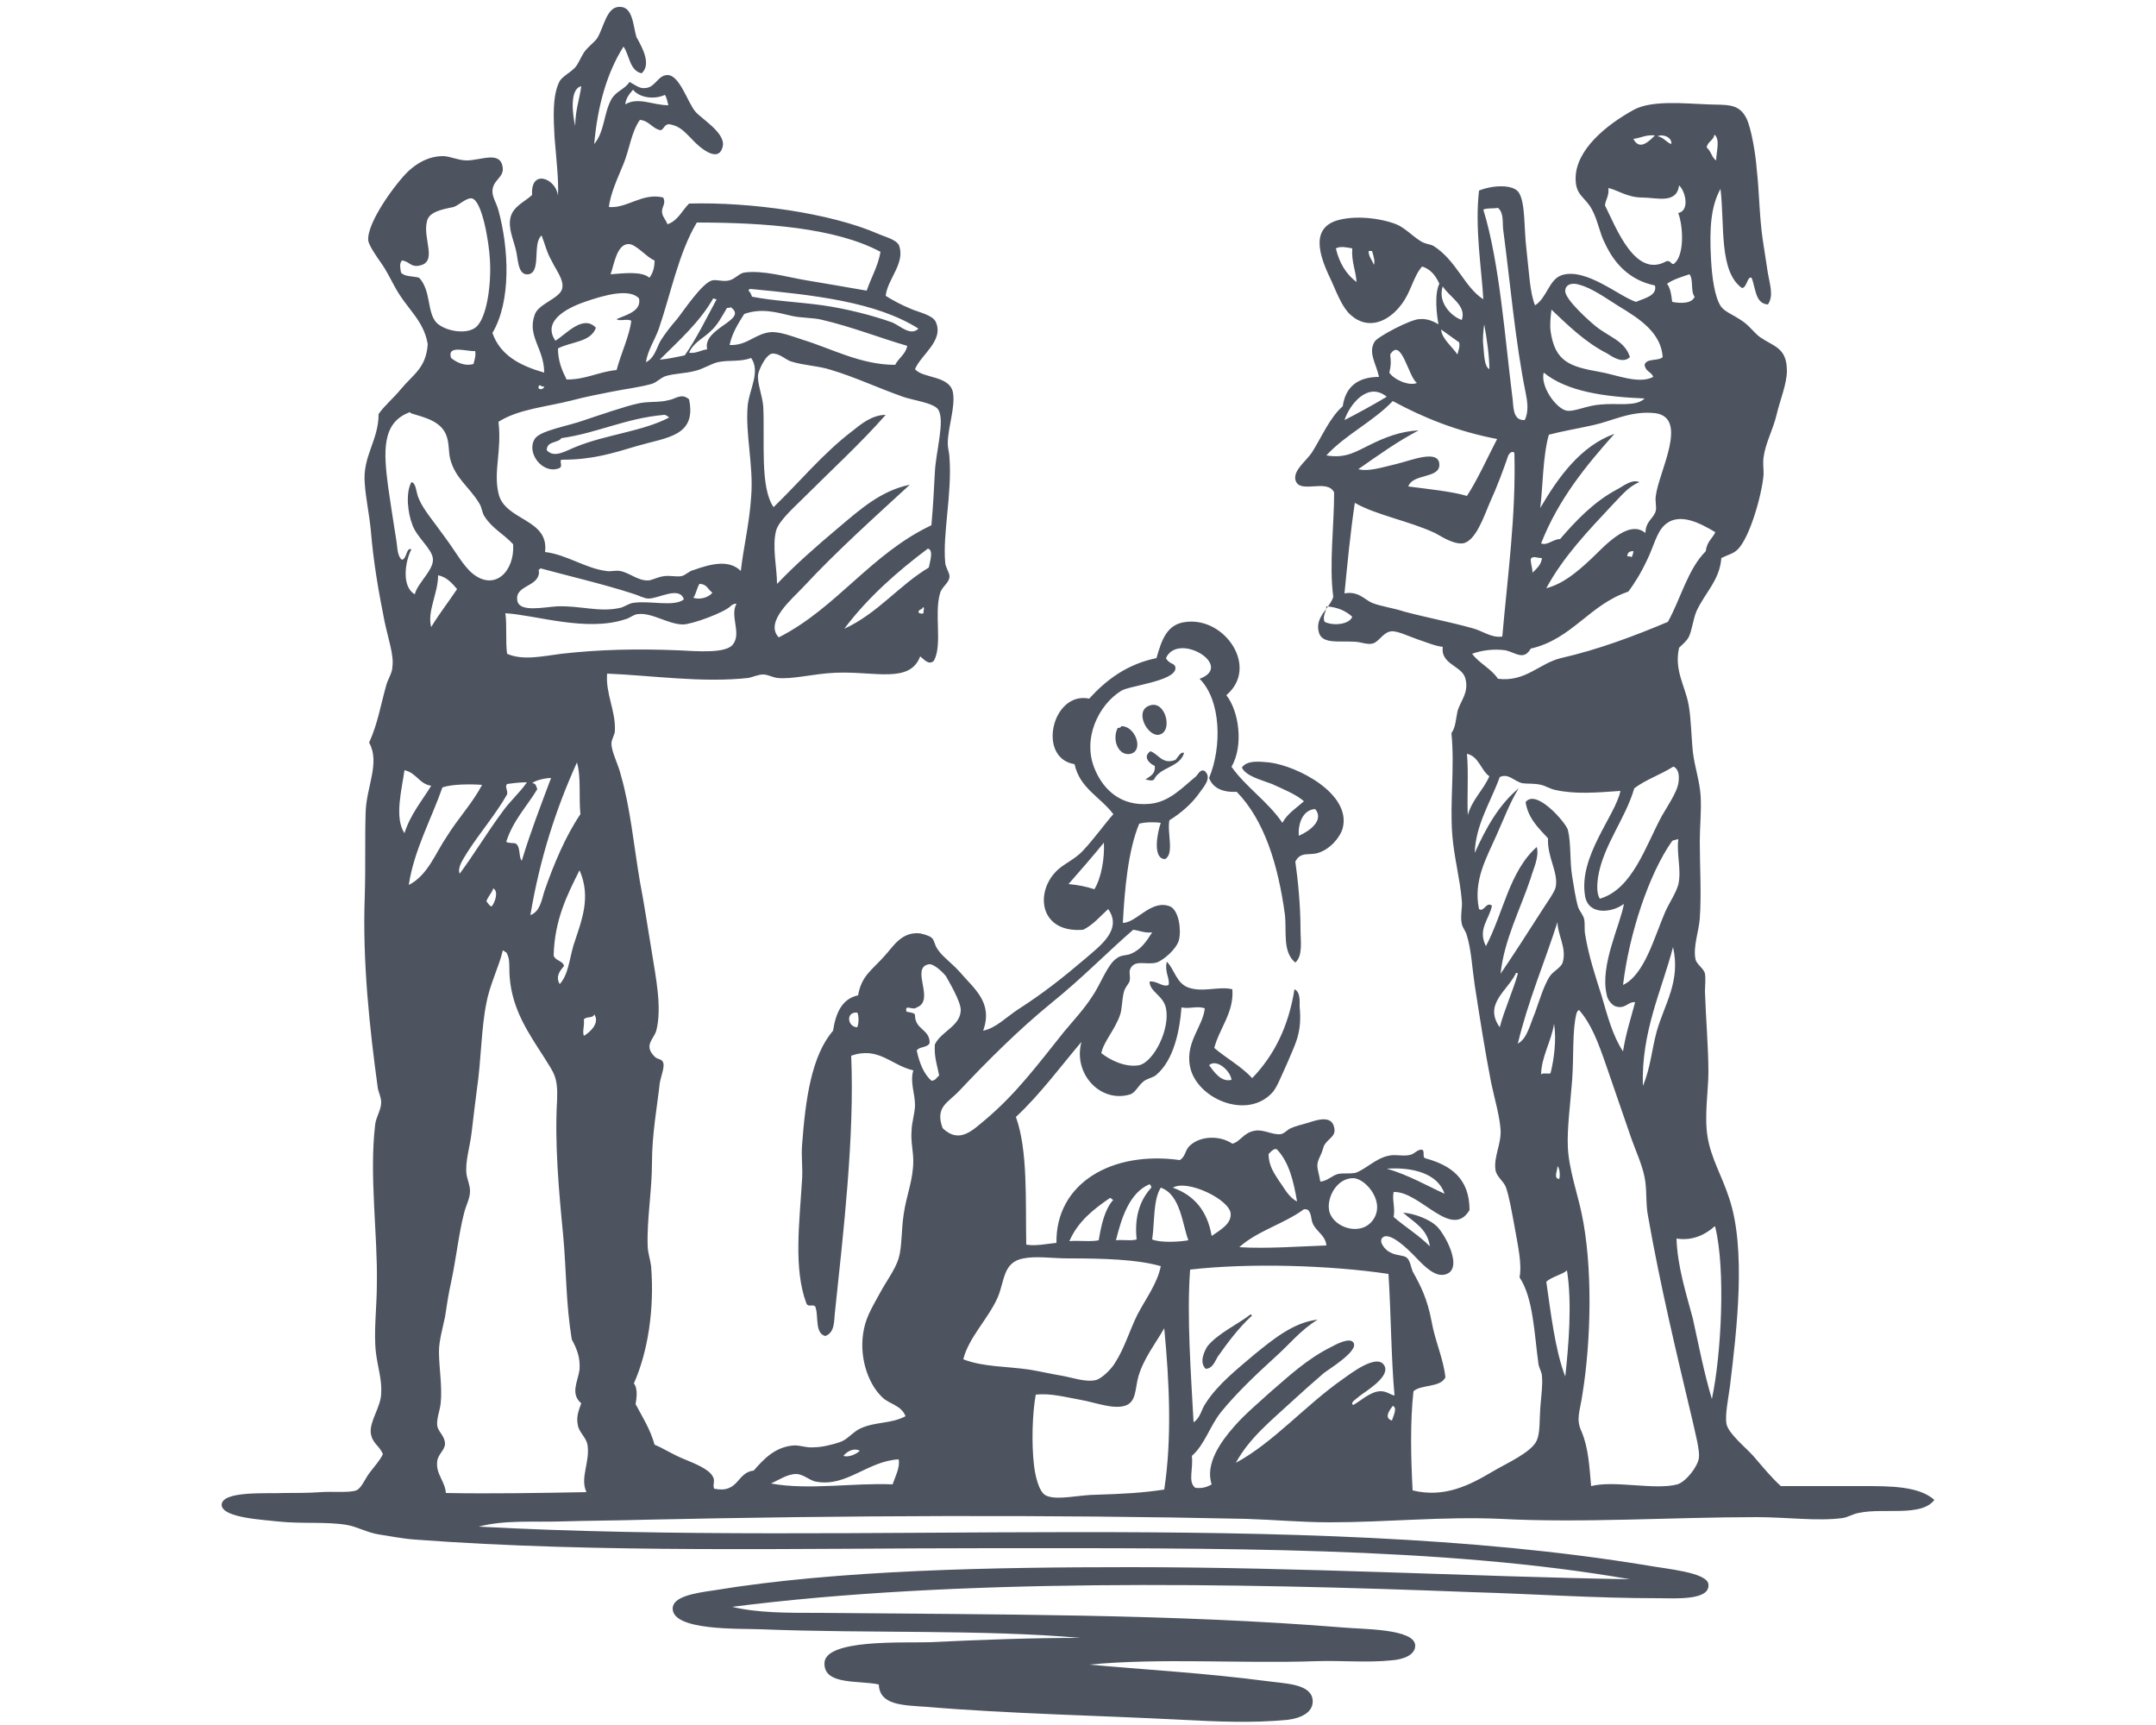 <?xml version="1.0" encoding="utf-8"?>
<!-- Generator: Adobe Illustrator 22.0.1, SVG Export Plug-In . SVG Version: 6.00 Build 0)  -->
<svg version="1.1" id="Слой_1" xmlns="http://www.w3.org/2000/svg" xmlns:xlink="http://www.w3.org/1999/xlink" x="0px" y="0px"
	 viewBox="0 0 250 200" style="enable-background:new 0 0 250 200;" xml:space="preserve">
<style type="text/css">
	.st0{fill-rule:evenodd;clip-rule:evenodd;fill:#4D5460;}
</style>
<g>
	<g>
		<path class="st0" d="M79.9,46.3c0.9,4.3-2.6,4.4-6,5.4c-3,0.9-5.3,1.6-8.7,1.6c-0.5,0,0.2,0.8-0.4,1C62.9,55,61,52.5,62,50.9
			c0.6-1,3.9-1.5,5.8-2.2c1.8-0.6,4.7-1.6,6.1-1.9c1.2-0.3,2.5-0.1,3.6-0.4C78.3,46.3,79,45.5,79.9,46.3z M77,48.1
			c-4.5,0.4-7.7,2.1-11.9,2.7c-0.4,0.6-1.7,0.3-1.7,1.4c0.9,1,2.3,0,3.4-0.4c3.4-1.4,7.8-1.8,10.8-3.4C77.4,48.3,77.3,48.1,77,48.1z
			"/>
		<path class="st0" d="M133.3,81.8c1.9-0.7,2.8,3.2,1,3.4C133,85.3,131.5,82.4,133.3,81.8z"/>
		<path class="st0" d="M130,84.2c1.6-0.1,2.7,2.8,1.1,3.2c-1.4,0.3-2.2-1.6-1.5-3C129.9,84.4,130,84.3,130,84.2z"/>
		<path class="st0" d="M137.3,87.3c-0.5,1.7-2.8,1.6-3.5,3.1c-0.4,0.2-0.5,0-1,0c0.5-0.4,1.2-0.6,1.1-1.6c-0.7-0.3-1.4-1.1-0.5-1.7
			c0.9,0.3,1.4,1.6,2.9,1C136.6,87.8,136.9,87.1,137.3,87.3z"/>
		<path class="st0" d="M145,152.4c0.1,0,0.1,0,0.1,0.1c0.1,0,0.1,0.1,0,0.1c-1.5,1.4-2.7,3-3.9,4.7c-0.3,0.5-0.6,1.4-1.4,1.4
			c-0.8-0.8-0.1-2.1,0.2-2.6C141.2,154.6,143.6,153.5,145,152.4z"/>
		<path class="st0" d="M74.4,8.5c-1.4-0.3-1.4-2.1-2.1-3.1c-1.9,3-3,6.8-3.4,11.3c1.2-1.4,1.1-3.6,2-5.2c0.6-1,1.5-1.1,2.1-2
			c0.9,0.5,1.2,0.8,1.9,0.7c1.1-0.1,1.4-1.5,2.5-1.5c1.4,0,2.3,3.1,3.2,4.2c0.6,0.8,3.6,2.5,3.2,4.1c-0.5,2.1-2.9-0.1-3.6-0.9
			c-0.9-0.9-1.4-1.5-2.6-1.7c-0.6,0-0.6,0.6-1,0.7c-1-0.2-1.3-1.1-2.4-1.2c-1,1.4-1.2,3.4-1.9,5.1c-0.7,1.7-1.5,3.4-1.7,5
			c2.1,0.2,3.9-1.7,6.3-1.1c0.4,0.8-0.3,1.1-0.1,1.9c0.1,0.4,0.4,0.7,0.6,1.2c1.2-0.4,1.7-1.6,2.5-2.4c7.1-0.2,16.4,1.1,21.9,3.5
			c0.9,0.4,2.3,0.7,2.5,1.5c0.6,2-1.4,3.8-1.6,5.7c0.8,0.5,1.7,1,2.9,1.5c0.9,0.4,2.5,0.7,2.9,1.5c1,2.2-1.7,3.8-2.4,5.5
			c0.9,1.1,4,0.7,4.4,2.7c0.3,1.7-0.6,4.1-0.6,5.9c0,0.6,0.2,1.2,0.2,1.7c0.3,4.1-0.8,8.8-0.5,12.1c0,0.5,0.5,1.2,0.5,1.6
			c0,0.8-0.9,1.2-1.1,2c-0.7,2.4,0.3,5.9-0.7,7.8c-0.6,0.6-1.2-0.2-1.6-0.5c-1.2,3.2-5.3,1.7-9.8,1.9c-2.6,0.1-5,0.8-6.8,0.6
			c-0.6-0.1-1.1-0.4-1.6-0.4c-0.6,0-1.2,0.3-1.7,0.4c-5.4,0.6-11.3-0.3-16.4-0.5c-0.2,2.3,1,4.3,0.9,6.6c0,0.5-0.4,1-0.4,1.5
			c0,1,0.8,2.4,1.1,3.7c1.1,3.8,1.5,8.2,2.2,12.3c0.5,2.6,0.9,5.3,1.4,8.3c0.4,2.6,1.2,6.3,0.5,9c-0.3,1-1.5,1.7-0.2,3
			c0.4,0.4,0.8,0.2,1,0.7c0.2,0.5-0.3,1.7-0.4,2.4c-0.3,2.7-0.9,5.9-0.9,9.2c0,3.2-0.6,6.6-0.5,9.6c0,0.8,0.3,1.6,0.4,2.4
			c0.4,5.1-0.4,10-2,13.6c0.5,0.6,0.3,1.8,0.2,2.4c0.8,1.5,1.7,2.9,2.2,4.7c1,0.4,2.2,1.2,3.5,1.7c1.2,0.5,2.7,1.1,3.2,1.9
			c0.4,0.6,0,0.9,0.2,1.5c2.9,0.6,2.6-1.9,4.6-2.1c1.2-1.4,2.5-2.7,4.5-2.9c0.8-0.1,1.6,0.3,2.5,0.2c0.9,0,2.1-0.3,3-0.6
			c0.9-0.3,1.5-1.2,2.4-1.6c1.8-0.8,3.5-0.5,5.2-1.4c-0.5-1.3-1.9-1.4-2.7-2.2c-1.7-1.6-2.8-4.9-2.1-8c0.3-1.5,1.2-2.9,1.9-4.2
			c0.7-1.3,1.7-2.6,2.1-3.9c0.4-1.3,0.3-3.3,0.6-5.2c0.3-2.1,1.1-3.9,1.1-6.1c0-1.1-0.3-2.3-0.2-3.4c0-1.1,0.4-2.1,0.4-3.1
			c0-1.3-0.6-2.6-0.2-4c-2.6-0.6-4-2.8-7.2-1.7c0.4,9.4-0.9,20.4-1.9,29.9c-0.1,0.9,0,2.2-1.1,2.6c-1.2-0.3-0.8-2.2-1.1-3.2
			c-0.1-0.7-0.9,0-1.1-0.6c-1.5-4-0.8-9.3-0.5-14.3c0.1-1.3-0.1-2.7,0-4c0.4-5.4,1.1-10.4,3.6-13.3c0.3-2,1-3.7,2.9-4.1
			c0.4-2.3,1.6-2.9,3.1-4.6c1-1.1,1.9-2.7,3.9-2.6c0.2,0,1.1,0.2,1.5,0.5c0.4,0.3,0.3,0.9,0.9,1.6c0.4,0.6,1.5,1.4,2.4,2.4
			c1.6,1.9,3.9,3.5,2.7,6.8c1.5-0.3,2.7-1.6,4.1-2.5c2.8-1.8,5.1-3.6,7.8-5.9c1.6-1.4,4.3-3.3,2.6-5.7c-0.9,0.8-1.7,1.8-2.9,2.4
			c-5,0.4-5.6-4.2-3.2-6.7c0.8-0.9,2.2-1.4,3.2-2.5c1.4-1.5,2.5-3.1,3.5-4.2c-1.5-2-3.9-3-4.5-5.8c-4.4-0.7-2.6-8.5,1.7-7.6
			c2-2.2,4.4-4,7.8-4.7c0.6-2.1,1.2-4,3.5-4.2c4.5-0.5,8.4,5.3,4.6,8.5c1.5,1.9,2,5.9,0.6,8.3c1.7,2.4,4.2,4,5.9,6.5
			c0.6-1.1,1.6-1.7,2.5-2.5c-0.9-0.8-2.4-1.4-3.7-2c-1.3-0.5-3-0.9-3.5-1.9c0.6-0.9,2.1-0.7,3.2-0.6c3.2,0.4,9.5,3.6,8.5,7.6
			c-0.3,1.1-1.5,2.5-2.9,2.9c-1,0.3-2-0.2-2.6,1c0.3,2.1,0.6,5.1,0.6,7.8c0,1.4,0.3,3.1-0.6,3.9c-1.5-1.2-1-3.6-1.2-5.5
			c-0.8-5.9-2.4-11-5.6-14.3c-1.7,0.1-2.8-0.5-3.2-1.6c1.5-3.6,1.4-9-1.1-11.5c4.1-1.5-2.5-5.5-3.9-2.4c0.4,0.8,1.1,0.5,1.1,1.2
			c-0.1,1.5-5.4,2-6.3,2.6c-2.6,1.6-4.6,5.6-3,9.2c1,2.3,3,4.2,6.3,3.9c2.3-0.2,3.8-1.9,5.4-3.2c0.2-0.2,0.5-0.9,1-0.6
			c0.9,0.8-0.2,1.9-0.6,2.5c-0.9,1.3-2.2,2.4-3.5,3.2c-0.3,1.4,0.6,3.9-0.5,4.5c-1.5,0-0.9-3.1-0.5-4.2c-0.6-0.1-1.8-0.1-2.5,0.1
			c-1.3,3.1-1.7,7.7-1.9,11.5c1.6,0,3.3-2.8,5.5-1.9c1,0.5,1.3,2.7,1,3.9c-0.3,1.1-1.9,2.4-2.6,2.6c-1.1,0.3-2.3-0.3-2.9,0.5
			c-0.4,0.5-0.1,0.9-0.2,1.6c-0.1,0.4-0.6,0.8-0.7,1.4c-0.2,0.8-0.2,1.9-0.4,2.5c-0.6,1.8-1.9,3.1-2.2,4.5c1,0.8,2.8,1.7,4.4,1.4
			c1.7-0.4,3.6-4.2,3.1-6.6c-0.3-1.5-1.9-1.9-1.9-3.1c0.9-0.1,1.5,0.7,2.2,0.4c0.2-0.7-0.5-1.5-0.2-2.7c0.9,0.9,1.1,2.5,2.5,3
			c1.7,0.6,3.6-0.2,5.1,0.2c0.2,2.7-1.5,4.5-2.1,6.8c1.4,1.2,3.1,2.1,4.4,3.5c2.5-2.6,4.2-5.9,4.9-10.3c0.7,0.3,0.6,1.4,0.6,2
			c0.3,3.1-0.5,4.3-1.5,6.7c-0.6,1.3-1.1,2.6-1.6,3.2c-2.8,3.2-8.4,1-9.5-2.5c-0.9-3.1,1.4-5,1.6-7.2c-0.9-0.3-1.8,0.1-2.7-0.1
			c-0.2,2.7-0.9,6.1-2.9,7.8c-0.3,0.3-0.9,0.4-1.4,0.7c-0.8,0.6-1,1.4-1.7,1.6c-3.4,1-6.6-2.4-5.6-6.1c-2.3,2.7-4.8,6.1-7.6,8.7
			c1.4,3.9,1.1,9.6,1.2,14.8c1,0.2,2.5-0.1,3.5-0.2c-0.1-6.9,6.4-10.7,14.3-9.6c0.7-0.4,0.6-1.2,1.2-1.7c1.2-1.1,3.4-1.2,4.9-0.2
			c0.9-0.2,1.3-1.3,2.6-1.5c1-0.2,2,0.5,3,0.4c0.5-0.1,0.7-0.5,1.2-0.7c0.4-0.2,1.2-0.4,1.9-0.6c1.2-0.4,2.8-0.9,3.1,0.5
			c0.3,1.1-0.8,1.3-1.2,2.2c-0.1,0.3-0.2,0.7-0.4,1.1c-0.6,1.2-0.3,1.3,0,3c0.9-0.1,1.3-0.7,2.1-0.9c0.6-0.1,1.2,0,1.9-0.1
			c1.1-0.3,2.4-1.7,3.9-2c0.8-0.2,1.7,0.1,2.5-0.1c0.5-0.1,0.7-0.5,1.2-0.6c0.7-0.1,0.1,0.9,0.6,1c2.9,0.8,5.1,2.3,5.1,6
			c-2.1,3.5-5.7-2.2-8.8-2.1c-0.2,0.9,0.2,1.8,0,2.9c1.4,1.2,2.9,2.1,4.2,3.4c-0.3-2.1-1.9-2.8-3.1-3.9c1.4,0.1,3,0.8,3.7,1.4
			c1,0.7,3.6,5.4,1,5.8c-1.3,0.2-2.7-1.5-3.6-2.4c-0.5-0.5-2.7-2.7-3.5-1.9c-0.5,0.5,0.4,1.5,0.9,1.7c0.7,0.4,1.5,0.3,1.9,0.6
			c0.4,0.3,0.5,1.1,0.7,1.6c1,1.8,1.7,3.2,2.2,5.8c0.4,2.3,1.4,4.4,1.6,6.5c-0.6,1.2-2.8,0.8-3.7,1.6c-0.4,3.6-0.3,7.7-0.1,11.5
			c3.7,0.9,6.6-0.6,9.3-2.2c1.5-0.9,4.5-2.2,5.1-3.6c0.4-0.9,0.3-2.4,0.4-3.7c0.1-1.4,0.3-2.7,0.2-3.7c0-0.5-0.3-0.9-0.4-1.4
			c-0.5-3.6-0.6-7.7-2.2-10.1c0.3-1.6-0.2-3.7-0.6-6c-0.3-1.6-0.6-3.4-1-4.5c-0.3-0.7-1.1-1.2-1.2-2c-0.2-1.5,0.7-3,0.6-4.6
			c-0.1-1.6-0.7-3.6-1.1-5.5c-0.7-3.6-1.3-7.4-1.9-11.3c-0.3-2-0.4-4.1-0.9-5.7c-0.1-0.5-0.5-0.9-0.6-1.4c-0.2-0.9,0.1-1.9,0-2.7
			c-0.2-2.5-0.9-5-1.1-7.6c-0.3-3.9,0.3-7.8-0.1-11.8c0.5-0.7,0.5-1.6,0.7-2.5c0.3-1.2,1.4-2.2,0.9-3.9c-0.4-1.4-2.9-1.6-2.6-3.6
			c-0.9-0.1-1.8-0.5-3-0.9c-0.9-0.3-2.3-1-3-0.9c-0.9,0.1-1.4,1.2-2.1,1.4c-0.7,0.2-1.4-0.2-2.2-0.2c-1.9-0.1-3.8,0.3-4.1-1.2
			c-0.4-1.7,1.3-2.7,1.7-4c-0.5-3.7,0.1-8.2,0.1-12.1c-0.8-1.7-4.1,0.3-4.5-1.5c-0.2-1.1,1.2-2.1,1.9-3.1c1.2-1.9,2.1-4.1,3.6-5.4
			c0.3-2.2,1.7-3.4,4.2-3.4c-0.3-1.5-1.3-2.8-0.5-4.1c0.4-0.6,4.2-2.6,5.2-2.6c0.9-0.1,1.7,0.3,2.2,0.6c-0.2-1-0.5-3.5,0.1-4.7
			c-0.4-0.9-1-1.7-2-2c-1,1.1-1.3,3-2.4,4.4c-1.4,1.9-3.8,3.1-5.9,1.2c-0.9-0.8-1.5-2.3-2.2-3.9c-1.1-2.3-2.7-5.9,0.5-7
			c2.2-0.7,5.2-0.3,7,0.4c1,0.4,1.9,1.4,2.9,2c0.5,0.3,1,0.3,1.4,0.5c2.7,1.7,3.6,4.8,5.8,6.2c-0.2-3.5-1-8.3-0.5-12.6
			c1.4-0.6,3.9-0.8,4.6,0.2c0.8,1.2,0.6,4.2,0.9,6.6c0.3,2.6,0.4,5.1,1,6.5c1.4-0.9,1.6-3,3.1-3.5c2.8-0.9,6.7,2.5,8.6,3.1
			c0.9-0.4,2.5-0.7,2.2-1.9c-2.9-0.6-4.7-2.5-5.8-4.9c-0.6-1.1-0.8-2.6-1.5-3.9c-0.8-1.5-1.9-1.6-1.9-3.6c0-3.3,3.5-6.2,6.8-8
			c2.1-1.1,5.8-0.7,8.5-0.6c2.1,0.1,3.6-0.2,4.5,1.6c0.6,1.2,1.1,4.4,1.2,5.9c0.3,2.6,0.3,5.5,0.7,8.2c0.2,1.3,0.4,2.6,0.6,3.9
			c0.2,1.2,0.7,2.6,0,3.6c-1.5-0.1-1.4-1.9-1.9-3.1c-0.5-0.2-0.5,1.1-1.1,1.2c-2.7-1.9-2-7.3-2.5-11.5c-1.1,2-1.3,4.5-1.1,8.1
			c0.1,2,0.4,4.5,1.2,5.6c0.5,0.6,1.4,0.9,2.4,1.6c0.8,0.5,1.4,1.4,2.1,1.9c1.6,1.1,3.1,1.2,3.1,3.9c0,1.5-0.8,3.4-1.2,5.1
			c-0.4,1.7-1.3,3.3-1.5,4.9c-0.1,0.6,0,1.3,0,2c-0.2,2.4-1.6,7.3-3,8.7c-0.5,0.5-1.1,0.6-1.9,1c-0.2,2.6-1.9,4-2.9,6.2
			c-0.4,1-0.5,2.2-0.9,3c-0.3,0.5-0.7,0.8-1.1,1.2c-0.6,2.6,0.7,4.4,1.1,6.6c0.3,1.6,0.3,3.6,0.5,5.5c0.2,1.7,0.8,3.4,0.9,5.1
			c0.1,1.8-0.1,3.5-0.1,5.2c0,3,0.2,6.1,0,9c-0.1,1.4-0.8,3.3-0.5,4.7c0.1,0.6,1,1.1,1.1,1.7c0.1,0.6,0,1.4,0,2.1
			c0.1,3,0.4,6.5,0.4,9.3c0,2.1-0.5,5.1-0.1,7.5c0.4,2.5,1.7,4.6,2.5,7.1c2,5.9,0.9,15.2,0.1,21.8c-0.2,1.5-0.6,3.4-0.4,4.4
			c0.2,1.1,2.3,2.8,3.1,3.7c1.2,1.4,2.1,2.5,3.2,3.5c3,0,6.4,0,9.6,0c3.1,0,6.4,0,8.2,1.6c-1.5,2-5.9,0.9-8.7,1.5
			c-0.7,0.1-1.3,0.5-1.9,0.6c-2.9,0.4-6.5-0.1-10-0.1c-9.8,0-20.2,0.7-29.7,0.2c-6.6-0.3-13.2,0.4-19.8,0.4c-3.2,0-6.5-0.3-9.7-0.4
			c-22.9-0.5-46.9-0.4-69.7,0.1c-3.3,0.1-6.6,0.1-9.8,0.2c-3.2,0.1-6.4-0.2-9.5,0.6c44.2,2.4,94.9-2.2,135.5,4.5
			c2.2,0.4,7,0.8,7.1,2.2c0.2,1.9-3.9,1.6-5.8,1.6c-7.5,0-14.4-0.5-21.5-0.7c-28.1-1.1-60.2-1.6-85.9,1.7c2.9,0.7,6.3,0.7,9.8,0.7
			c20.8,0.2,41.3,0.1,61.1,1.7c2,0.2,8.3,0.1,8.3,2.1c0,1.1-1.4,1.6-2.7,1.7c-2.9,0.3-5.9,0-8.8,0.1c-8.6,0.3-18.1-0.4-26.3,0.4
			c6.7,0.6,13.7,1,20.5,1.9c2.2,0.3,5.1,0.3,5.4,2.1c0.2,1.5-1.3,2.2-2.9,2.4c-4.1,0.4-8.2,0.2-12.2,0c-9.5-0.5-20.1-0.7-29.6-1.5
			c-2.9-0.2-5.5-0.2-5.6-2.6c-2.3-0.5-6.3,0.1-6.3-2.4c-0.1-2.9,9.2-2.4,12.2-2.5c6.4-0.3,11.7-0.5,17.5-0.5
			c-11.5-1-24.7-0.5-37.1-1c-2.4-0.1-10.2,0.2-10.2-2.4c0-1.4,2.6-1.8,4.7-2.1c14.5-2.4,32.6-2.7,48.4-2.7c20,0,39.6,1.1,57.9,1.4
			c-21.8-3.8-47.9-3.6-74.3-3.6c-22.3,0-45.2,0.6-66.6-1c-1.4-0.1-2.9-0.4-4.2-0.6c-1.3-0.2-2.5-0.9-3.7-1.1c-2.4-0.4-5.2-0.1-8-0.4
			c-1.6-0.2-6.4-0.4-6.5-1.9c0-1.7,5.3-1.3,7.3-1.4c1.3,0,2.8,0,4.2-0.1c1.3-0.1,3.3,0.1,4.1-0.2c0.6-0.2,1.1-1.5,1.6-2.1
			c0.6-0.8,1.1-1.3,1.5-2.1c-0.4-1-1.2-1.2-1.4-2.4c-0.2-1.4,1.2-3.1,1.2-4.7c0.1-1.5-0.4-3-0.6-4.6c-0.3-2.4,0.1-5.3,0.1-8.1
			c0.1-5.7-0.9-12.5-0.2-18.4c0.1-0.9,0.7-1.7,0.7-2.6c0-0.6-0.3-1.1-0.4-1.7c-0.9-6.6-1.8-14.5-1.5-22.3c0.1-3.4,0-6.7,0.1-9.7
			c0.1-2.9,1.7-5.7,0.4-8c1-2.2,1.3-4.2,2-6.7c0.2-0.7,0.7-1.4,0.7-2.1c0.2-1.3-0.5-3.3-0.9-5.2c-0.7-3.5-1.3-6.9-1.6-10.6
			c-0.2-2-0.6-3.8-0.7-5.4c-0.3-3.2,1.6-5,1.6-8.1c0.7-1,1.7-1.8,2.6-2.9c1.4-1.7,2.9-2.4,3.1-5.2c-0.5-2.9-2.5-4.1-3.9-6.8
			c-0.4-0.7-0.8-1.6-1.5-2.6c-0.5-0.7-1.4-2-1.5-2.6c-0.2-2.1,3.3-6.8,4.7-8.1c1-0.9,2.3-1.7,4-1.7c0.7,0,1.8,0.5,2.7,0.5
			c1.7,0,4-1.2,4.2,0.9c0.1,1.1-1.2,1.4-1.2,2.7c0,0.7,0.5,1.4,0.7,2.2c1.2,4.4,1.5,10.5-0.7,14.2c0.9,2.6,3.2,3.8,6,4.6
			c0-2.8-2-4.2-1.1-6.7c0.4-1.3,3-1.9,3.2-3.1c0.2-1-0.8-2.2-1.2-3.1c-0.6-1-0.8-2-1.2-3c-1.1,0.9,0,4.2-1.5,4.5
			c-1.3,0.2-1.2-1.8-1.5-2.9c-0.3-1.2-0.9-2.5-0.6-3.7c0.3-1.3,1.8-1.9,2.5-2.6c-0.2-3.1,2.8-1.9,3,0.1c0.1-1.8-0.2-4.3-0.4-6.8
			c-0.1-2.1-0.3-4.8,0.6-6.5c0.3-0.5,1.2-1,1.6-1.4c0.5-0.4,0.7-1.1,1.2-1.9c0.4-0.6,1.1-1.1,1.5-1.6c0.8-1.2,1.1-3.7,2.6-3.7
			c1.6-0.1,1.6,2.2,2,3.5C74.6,5.7,75.5,7.5,74.4,8.5z M178.7,63c0.7,0.3,1.4-0.5,2.2-0.5c1.8-2.1,3.9-4.3,6.5-5.7
			c0.8-0.4,1.8-1.3,2.7-0.9c-1.3,0.5-2.2,1.7-3.1,2.6c-2.8,3-5.7,6-7.7,9.7c1.9-0.5,3.5-1.8,5.2-3.4c1.4-1.3,4.3-4.7,6.3-3
			c0-1.4,1-1.7,1.2-2.6c0.1-0.4-0.1-1.2,0-1.7c0.3-2.7,3.9-9.1-0.1-9.6c-2.8-0.3-4.9,0.9-7.2,1.4c-1.8,0.4-3.6,0.7-5.1,1.1
			c-0.7,2.4-0.7,6.1-1,8.5c2.1-3.6,4.7-7.2,8.6-8.6C183.9,54,180.7,57.9,178.7,63z M66.7,14.6c0-1.8,0.5-3.1,0.7-4.6
			C66,10.3,66.4,13.4,66.7,14.6z M72.5,12.1c1.5-0.9,3.2,0.1,5,0.1c-0.1-0.4-0.2-0.9-0.4-1.2c-1.3,0.6-3,0.3-3.7-0.6
			C73,10.9,72.6,11.3,72.5,12.1z M197.9,17.1c0.5,0.4,0.6,1.2,1.1,1.5c0-1,0.5-2.4-0.2-3C198.7,16.3,198,16.4,197.9,17.1z
			 M189.4,16.1c0.7,1.4,1.8,0.3,2.5-0.4C190.8,15.6,190.3,16,189.4,16.1z M193.8,16.7c0.1-0.8-1-1.2-1.6-0.9
			C192.9,15.9,193.2,16.5,193.8,16.7z M190.4,22.9c-1.7,0-2.9-0.9-3.9-1.1c0.1,0.9-0.3,1.3-0.4,2c1.3,2.6,3.5,8.5,7.1,6.5
			c0.6-0.2,0.6,0.6,1,0.2c1.1-1,1-4.2,0.4-5.8c1.4-0.3,0.8-2.6,0.1-3.2C194.4,23.7,192.1,22.9,190.4,22.9z M50.6,37.4
			c1,1,3.4,1.4,4.5,0.6c1.4-1,1.9-5.3,1.7-8c-0.1-1.9-0.9-6.8-2.1-7c-0.6-0.1-1.5,0.8-2.1,1c-1.5,0.3-2.9,0.6-3.1,1.7
			c-0.5,2,1.3,4.7-0.9,5.1c-1,0.2-1.1-0.5-2-0.6c-0.3,0.4-0.2,0.8-0.1,1.4c0.4,0.5,1.4,0.4,2.1,0.6C50,33.7,49.5,36.2,50.6,37.4z
			 M172,24.3c1.9,6.2,2.5,14.9,3.4,22c0.1,0.8,0,2.5,1.4,2.4c0.5-1,0.3-2.2,0.1-3.2c-1.2-5.9-1.8-12.9-2.6-18.9
			c-0.1-0.8,0.1-1.9-0.6-2.5C173.2,24.2,172.4,24.1,172,24.3z M80.8,25.8c-2.1,3.5-3,8.2-4.4,12.3c-0.5,1.4-1.3,2.5-1.5,3.9
			c1-0.5,1.2-1.6,1.7-2.5c0.5-0.8,1.2-1.7,1.9-2.5c0.8-1,2.9-4.2,4.1-4.5c0.6-0.1,1.3,0.2,2,0c0.7-0.2,1.1-0.8,1.7-0.9
			c2.2-0.3,4.8,0.5,7.2,0.9c2.4,0.4,4.7,0.8,7,1.2c0.5-1.5,1.3-2.8,1.6-4.5C96.9,26.4,88.6,25.8,80.8,25.8z M72.8,28.3
			c-1.3,0.1-1.6,2.4-2,3.5c1.4-0.1,3.6-0.4,4.5,0.4c0.4-0.5,0.6-1.2,0.6-2C74.9,29.8,73.7,28.2,72.8,28.3z M154.9,28.8
			c0.4,1.7,1.2,3,2.4,3.9c-0.1-1.4-0.6-2.3-0.5-3.9C156.3,28.7,155.4,28.5,154.9,28.8z M159.3,30.7c0.2-0.4-0.1-1.2-0.2-1.6
			c-0.1,0-0.2,0-0.4,0C158.7,29.8,159.1,30.1,159.3,30.7z M193.3,32.9c0.4,0.5,0.5,1.3,0.6,2.1c1,0.2,2.3,0.2,2.6-0.6
			c-0.5-0.6-0.1-2-0.6-2.6C195,32.1,194,32.4,193.3,32.9z M187.7,35.5c-1.6-1-3.1-2.1-4.6-2.5c-1-0.3-1.6,0.1-1.6,0.7
			c-0.1,1,3,3.7,3.5,4.1c1.6,1.3,3.4,1.7,4,3.6c-0.8,0.8-2,0-2.6-0.4c-2.6-1.3-4.7-3.4-6.5-5.1c-0.1,0.8-0.2,1.7-0.1,2.5
			c0.5,3.5,2.2,4.1,5.6,4.7c1.9,0.3,4.6,1.5,6.3,0.6c-0.2-0.6-0.9-0.6-1-1.4c0.2-0.8,1.6-0.4,2.1-0.9
			C192.6,38.6,190.2,37,187.7,35.5z M169.5,37.1c0.6-1.7-1.5-2.7-2.2-3.9C166.7,34.9,168.1,36.6,169.5,37.1z M87,33.5
			c-0.1,0-0.2,0.1-0.2,0.2c0.2,0.2,0.3,0.4,0.4,0.7c2.6,0.5,5.3,0.6,8.2,1c2.8,0.4,5.9,1.2,8.1,2c0.9,0.4,2.1,1.6,3,0.7
			C101.6,35,94.4,34.2,87,33.5z M67.8,35c-2.3,0.8-4.9,2.3-3.4,4.5c1.2-0.7,3.2-3.1,4.7-1.5c-0.6,1.7-2.9,1.6-4.4,2.4
			c0,1.5,0.5,2.6,1,3.6c2.3,0,3.7-0.9,5.8-1.1c0.5-1.9,1.5-4,1.7-5.7c-0.4-0.3-1.4,0.1-1.7-0.2c1.1-0.5,2.9-0.9,2.6-2.4
			C73,33.4,70.1,34.2,67.8,35z M76.5,41.7c1.1-0.1,1.9-0.3,2.9-0.5c1.4-2,2.5-4.3,3.7-6.5c-0.2,0-0.3-0.1-0.4-0.1
			C81.1,37.4,78.7,39.5,76.5,41.7z M84.7,35.6c0,0.1-0.2,0.1-0.4,0.1c-0.6,1-1.1,2-1.9,2.7c-0.8,0.8-2,1.3-2.5,2.5
			c0.9,0.1,1.3-0.3,2.1-0.4C81.4,38,86.9,37.1,84.7,35.6z M95.4,37.1c-1.1-0.3-2.5-0.2-3.7-0.5c-1.7-0.4-3.4-0.9-5.4-0.2
			c-0.7,1.1-1.4,2.2-1.7,3.6c2.1,0.1,3-1.4,4.9-1.5c1.1,0,2.4,0.5,3.6,0.9c3.3,1,6.7,2.9,10.7,2.9c0.4-0.8,1.2-1.2,1.4-2.2
			C102.1,39.2,98.8,37.9,95.4,37.1z M172,40.1c0.1,1,0.1,2.4,0.7,2.7c0-1.5-0.3-3.6-0.6-5.2C172,38.4,171.9,39.2,172,40.1z
			 M169,41.1c0.1-0.5,0.3-0.8,0.2-1.4c-0.7-0.5-1.4-1-2.1-1.5C167.2,39.3,168.4,40.2,169,41.1z M52.3,41.5c0.6,0.5,1.6,1,2.6,0.7
			c0.1-0.4,0.3-0.9,0.2-1.5C54.2,40.8,51.8,39.9,52.3,41.5z M161.2,41.1c0.1,0.9,0.1,1.3-0.1,2.1c0.5,0.8,2.3,1.6,3.2,1.2
			C163.3,43.7,162.5,39,161.2,41.1z M108.4,54.8c0.1-2.4,1.2-6,0.4-7.3c-0.5-0.8-3-1.1-4.1-1.5c-3.1-1.1-5.6-2.3-8.3-3.1
			c-1.5-0.5-3.1-0.5-4.7-1c-0.6-0.2-1.4-1-2.2-0.9c-0.8,0.2-1.6,2.1-1.6,2.5c-0.1,0.9,0.5,2.4,0.6,3.6c0.2,4-0.4,9.4,1.2,11.7
			c3-2.9,5.8-6.3,9.1-8.8c1-0.8,2.3-1.9,3.9-1.9c-2.8,3.2-6.5,6.6-9.7,9.8c-0.9,0.9-2.7,2.5-3,3.6c-0.5,1.9,0.1,4.3,0.1,6.2
			c2.2-2.3,4.6-4.4,7.1-6.5c2.5-2.1,4.9-4.3,8.3-5c-3.8,3.5-8.5,7.7-12.3,11.8c-1.3,1.4-4.6,4.1-2.9,5.9C97,70.5,101,64.2,108,60.9
			C108.2,58.7,108.3,56.7,108.4,54.8z M83.2,42c-0.8,0.2-1.7,0.8-2.6,1c-1.1,0.3-2.4,0.3-3.4,0.6c-0.6,0.2-1,0.7-1.6,0.9
			c-1.4,0.4-3.1,0.6-4.6,0.9c-1.5,0.3-3.1,0.6-4.6,1c-3.1,0.8-6.2,1-8.6,2.5c0.4,3.4-0.6,5.7,0,8.3c0.7,3.2,5.9,2.9,5.4,6.8
			c2.5,0.3,4.7,1.9,7.1,2.2c0.5,0.1,1.1-0.1,1.6,0c1.1,0.2,2,1.1,3.2,1.1c0.5,0,1.1-0.4,1.9-0.5c0.7-0.1,1.4,0.1,2,0
			c0.5-0.1,0.9-0.6,1.4-0.7c2.2-0.8,4.2-1.2,5.5,0.1c0.3-2.7,1-5.5,1.2-8.6c0.3-3.6-0.7-7.3-0.4-10.6c0.2-1.9,1.5-3.9,0.4-5.5
			C85.8,42,84.5,41.7,83.2,42z M181.6,47.6c0.9,0.2,2.4-0.6,4-0.7c1.9-0.2,4.1,0.3,5.1-0.7c-4.7-0.2-9-0.8-11.7-3
			C178.6,44.8,180.4,47.3,181.6,47.6z M63.1,44.8c-0.4,0.1-0.3-0.2-0.6-0.1C62.2,45.3,63.1,45.2,63.1,44.8z M155.9,48.7
			c1.4-0.7,3.4-1.8,4.9-2.7C158.6,44.2,156.5,46.9,155.9,48.7z M161.5,46.5c-2.3,2.4-5.5,3.9-7.7,6.3c2.3,0.4,3.5-0.5,5-1.2
			c1.8-0.9,3.6-1.6,5.7-1.7c-2.5,1.3-4.7,2.9-7,4.5c1.2,0.3,2.7-0.2,4.4-0.6c1.7-0.4,5-1.8,5,0.1c0,1.6-3.1,1-3.6,2.5
			c2.3,0.3,5.2,0.6,6.8,1.1c1.3-2,2.5-4.7,3.5-6.6C168.9,50,165,48.4,161.5,46.5z M56.2,59.9c-0.3-0.4-0.3-1-0.6-1.5
			c-1.2-2-2.8-2.9-3.4-5.2c-0.2-0.8-0.1-1.7-0.4-2.6c-0.6-1.8-2.6-2.2-4.2-2.7c0-0.1,0-0.1-0.1-0.1c-3.3,1.2-3,4.7-2.5,8.6
			c0.3,2,0.6,4.1,0.9,5.9c0.2,1,0.1,2.1,0.7,2.6c0.6-0.1,0.5-1.5,1.1-1.2C47,65,46.5,68,48.1,68.9c0.3-1.3,2.2-2.8,2.1-4.1
			c-0.1-1.2-1.9-2.5-2.4-4c-0.5-1.3-0.8-3.6-0.1-4.9c0.6,0.1,0.5,1.2,0.9,2c0.5,1.2,1.8,2.7,3,4.4c1.2,1.6,2.1,3.3,3.2,4.2
			c2.6,2.1,4.9-0.3,4.7-3.4C58.4,61.9,57.1,61.3,56.2,59.9z M175.3,52.4c-0.2,0.1-0.3,0.2-0.4,0.4c-0.6,1.7-1.2,3.4-2.2,5.6
			c-0.6,1.4-1.6,4.4-3.1,4.6c-1.2,0.1-2.6-0.9-3.2-1.2c-3-1.4-6.9-2.1-9.3-3.5c-0.5,3.3-0.9,7.4-1.2,10.5c1.6-0.3,2.3,0.7,3.2,1.1
			c1,0.4,2.5,0.6,3.7,1c2.6,0.7,5.3,1.2,7.8,1.9c1.3,0.3,2.3,1.2,3.6,1c0.6-6.9,1.6-14,1.4-21.3C175.5,52.4,175.4,52.4,175.3,52.4z
			 M193,60.9c-0.9,0.8-1.3,2.6-2,4c-0.7,1.5-1.5,2.8-2.2,3.7c-4.5,1.5-6.5,5.5-11.3,6.6c-0.8,1.4-1.7,0.5-2.9,0.2
			c-1.4-0.2-2.8,0-3.9,0.4c0.8,1.1,2.2,1.7,3,2.9c3.2,0.4,4.8-1.8,7.3-2.4c4.4-1,8.6-2.6,12.4-4.2c1.5-2.7,2.3-6.1,4.4-8.2
			c0.1-1.1,0.8-1.5,1.1-2.2C197.2,60.7,194.7,59.3,193,60.9z M107.6,63.6c-3.6,2.7-7,5.7-9.7,9.3c3.9-1.8,6.3-5,9.8-7.1
			C107.8,65.2,108.3,63.8,107.6,63.6z M188.7,64.5c0.2,0,0.4,0,0.5,0.1c0.1-0.2,0.2-0.5,0.2-0.7C188.9,63.9,188.7,64.1,188.7,64.5z
			 M177.5,64.8c0,0.7,0.2,1,0.2,1.6c0.5-0.5,1-0.9,1.1-1.7C178.1,64.7,177.8,64.4,177.5,64.8z M75.2,69.4c-0.5,0-1.2-0.4-1.9-0.6
			c-3.4-1.1-7.7-2.1-10.6-2.9c-0.2,0.1-0.3,0.2-0.2,0.4c0,1.8-2.9,1.5-2.5,3.4c0.3,1.3,3,0.7,4.6,0.6c2.7-0.1,4.8,0.7,7.2,0.2
			c0.6-0.1,1-0.5,1.6-0.6c2-0.3,4.7,0.5,5.9-0.4C78.8,67.9,76.4,69.4,75.2,69.4z M50,72.7c0.9-1.5,2-2.9,3-4.4
			c-0.6-0.7-1.2-1.4-2.2-1.6C50.8,68.8,49.5,70.9,50,72.7z M81.1,67.7c-0.3,0.5-0.4,1.2-0.7,1.6c0.8,0.3,1.9-0.1,2.2-0.6
			C82.1,68.4,82,67.7,81.1,67.7z M65.1,75.8c4.4-0.5,8.7-0.6,13.6-0.4c2.1,0.1,5.5,0.4,6.3-0.7c1-1.3-0.4-3.3,0.4-4.7
			c-0.1,0-0.2,0-0.2,0c-0.2,0.1-0.3,0.1-0.4,0.2c-0.7,0.8-4.6,2.2-5.6,2.2c-1.7,0-3.6-1.4-5.2-1.2c-0.5,0-1,0.5-1.5,0.6
			c-4.5,1.5-10.4-0.5-13.9-0.7c0.2,1.4,0,3.3,0.2,4.7C60.6,76.6,62.8,76.1,65.1,75.8z M153.6,72.1c1,0.5,2.9,0.3,3.2-0.6
			c-0.8-0.7-1.7-1.1-3-1.2C153.8,70.9,153.3,71.5,153.6,72.1z M106.5,71c0.1,0.1,0.3,0.2,0.6,0.1c-0.1-0.2,0.2-0.7-0.1-0.7
			C107,70.7,106.5,70.6,106.5,71z M170.2,94.5c0.5-1.8,1.8-2.9,2.5-4.5c-1-0.7-1.2-2.3-2.6-2.6C170.3,89.4,170.1,92.7,170.2,94.5z
			 M61.5,106.1c1.1-0.4,1.3-1.7,1.6-2.7c1.1-3.2,2.5-6.5,4.2-9c-0.2-2,0.1-4.3-0.4-6C64.5,93.7,62.6,99.5,61.5,106.1z M194,88.9
			c-1.4,0.9-3.2,1.5-4.5,2.5c-1,3.5-3.6,6.6-4.2,10.3c-0.1,0.8-0.2,1.8,0.2,2.5c3.8-1.1,5.3-6.1,7.2-9.6c0.7-1.2,1.7-2.7,1.9-3.7
			c0.1-0.6,0.2-1.6-0.5-2C194.1,88.9,194.1,88.9,194,88.9z M46.9,89.3c-0.3,2.2-1.2,5.5,0,7.3c0.7-2.2,2-3.7,3.1-5.5
			C48.6,90.9,48.3,89.6,46.9,89.3z M180.4,91.6c-0.6-0.1-1.2-0.5-1.7-0.6c-0.8-0.2-1.6-0.1-2.2-0.2c-0.9-0.2-1.6-1.2-2.6-0.7
			c-1,2.8-2.8,5.5-2.9,8.8c1.3-2.9,2.8-5.6,5.1-7.5c-1,1.6-1.7,3.5-2.6,5.5c-1.1,2.5-2.7,5.2-2,8.5c0.6,0.4,0.8-0.9,1.5-0.4
			c-0.3,1.6-1.7,2.7-0.7,4.7c1-1.9,1.7-4.1,2.5-6.1c0.8-2,1.8-4,3.4-5.4c0.3,1.2-0.4,2.5-0.7,3.6c-1.2,3.6-3.1,7.2-3.5,11.1
			c1.5-2.2,3.3-5,4.9-7.5c0.5-0.8,1.4-2,1.5-2.6c0.3-1.7-1-3.4-0.9-5.6c-1.1-1.2-2.3-2.3-2.6-4.2c1.2-1.6,4.6,2.3,4.9,3.2
			c0.4,1.6,0.2,3.6,0.5,5.4c0.2,1.2,0.4,2.6,0.7,3.6c0.2,0.5,0.6,0.9,0.7,1.4c0.1,0.6,0,1.2,0.1,1.7c0.4,2.5,1.2,4.9,1.9,7.1
			c0.7,2.4,1.3,4.7,2.5,6.5c0.3-2,0.9-3.8,1.4-5.7c-0.8-0.1-1.1,0.8-2.2,0.5c-0.4-0.1-1-0.7-1.1-1.4c-0.8-3.4,1.6-8.1,2-10.5
			c-1.3,1-4.1,1.4-4.5-0.9c-0.8-4.6,3.5-9.3,4.1-12.2C185.1,91.9,182.7,92.1,180.4,91.6z M61.7,90.8c0.5,0,0.5,0.5,0.6,0.7
			c-1.2,2-2.8,3.6-3.6,6.1c0.3,0.2,0.8,0.1,1.1,0.2c0.6,0.4,0.3,1.5,0.7,2c1-3.3,2.2-6.4,3.4-9.6C63.4,90.2,62.2,90.4,61.7,90.8z
			 M58.8,90.9c-0.3,0.3,0.1,0.7,0,1.2c-1.3,2.3-3.2,4.5-4.6,6.7c-0.4,0.7-1.2,1.7-0.9,2.5c1.7-2.3,3.2-4.8,4.9-7.1
			c0.9-1.3,2-2.2,2.9-3.5C60.3,90.7,59.5,90.8,58.8,90.9z M51.3,91.3C50,95,48,98.6,47.4,102.6c2.2-1.1,3.1-3.7,4.4-5.6
			c1.3-2.1,3-3.9,4.1-6C54.6,90.9,52.4,90.9,51.3,91.3z M150.6,96.9c1.2-0.5,3-1.8,1.9-3.1C151,93.9,150.5,95.6,150.6,96.9z
			 M193.9,97.5c-2.7,3.8-5,10.8-5.7,16.7c2.5-1.2,3.6-5.5,4.9-8.5c0.5-1.1,1.2-2.1,1.5-3.1c0.4-1.7-0.2-3.5,0-5.2
			c0-0.1,0-0.1-0.1-0.1C194.3,97.4,194,97.4,193.9,97.5z M123.9,102.5c1.1,0.1,2.1,0.3,3,0.6c0.8-1.3,1.2-3.6,1.1-5.4
			C126.7,99.3,125.3,100.9,123.9,102.5z M64.2,110.8c0.2,0.6,1.1,0.6,1.2,1.2c-0.5,0.6-1,1.2-0.5,2.1c1-1.1,1.1-2.8,1.6-4.5
			c0.9-2.8,2.1-5.5,0.7-8.7C65.8,103.7,64.3,106.6,64.2,110.8z M56.4,104.5c0.2,0.2,0.3,0.5,0.6,0.6c0.3-0.3,0.9-1.7,0.2-2.1
			C57,103.6,56.6,103.9,56.4,104.5z M176,121c1.1-0.6,1.4-2.2,2-3.6c0.5-1.4,1-3.1,1.7-4.2c0.4-0.6,1.3-1,1.5-1.6
			c0.5-1.7-0.6-3.2-0.6-4.7C179.1,111.6,177.2,116,176,121z M131.4,107.8c-2.9,2.5-5.9,5.6-9.5,8.5c-3.8,3.1-7.4,6.7-10.6,10.1
			c-1.4,1.5-2.9,1.9-2,4.4c2,1.9,3.5,0.2,5.1-1.1c3.5-3,5.8-6.1,9-10.1c1-1.2,2.3-2.6,3.2-4c1-1.4,1.8-3.8,2.9-4.5
			c0.5-0.4,1.1-0.3,1.6-0.5c1.2-0.5,1.8-1.4,2.5-2.5C132.7,108.2,132.2,107.9,131.4,107.8z M190.5,125.9c0.9-2.1,1-4.1,1.6-6.3
			c0.9-3.2,2.8-5.8,1.9-9.8C192.7,114.8,190.3,119.6,190.5,125.9z M56.4,116.3c-0.6,2.9-0.6,6.6-1.1,10c-0.2,1.5-0.4,3.2-0.6,4.9
			c-0.2,1.8-0.8,3.5-0.6,5c0.1,0.6,0.4,1.2,0.4,1.9c0,0.9-0.5,1.7-0.7,2.6c-0.6,2.3-0.9,5.2-1.5,8c-0.3,1.3-0.5,2.7-0.7,4
			c-0.3,1.4-0.7,2.8-0.7,4c0,1.9,0.4,4,0.2,6c-0.1,0.9-0.5,1.8-0.4,2.6c0.1,0.7,0.9,1.2,0.9,2.1c0,0.7-0.8,1.2-0.9,2
			c-0.2,1.5,0.9,2.3,1,3.7c5.1,0.1,11.1,0,16.3-0.1c-0.8-1.7,0.5-3.6,0.1-5.6c-0.2-0.8-1-1.4-1.1-2.2c-0.2-0.9,0.1-1.7,0.4-2.5
			c-1.3-1.1-0.4-2.5-0.2-3.9c0.1-1.4-0.3-2.4-0.9-3.5c-0.7-4.3-0.6-7.7-1-12.1c-0.5-5.1-1-10.7-0.7-15.7c0.1-2.7-0.4-3.1-1.5-4.9
			c-1.8-2.8-3.7-5.5-4-9.3c-0.1-1.2,0.1-2.1-0.4-2.9c-0.2,0-0.2-0.2-0.4-0.2C57.9,112,56.8,114.1,56.4,116.3z M108.4,121.1
			c0.7-1.5,2.9-2.1,3-3.9c0.1-1-1.5-3.6-1.7-4c-0.3-0.4-1.4-1.5-2-1.4c-2.2,0.4,0.8,4.2-1.4,5c-0.4,0.4-1.4-0.4-1.2,0.4
			c-0.2,0.2,1,0.1,1,0.5c0,1.7,1.7,1.6,1.7,3.2c-0.2,0.6-1.2,0.4-1.5,0.9c0.3,1.4,0.8,2.7,1.7,3.5c0.5,0,0.6-0.4,0.9-0.6
			C108.7,123.6,108.3,122.6,108.4,121.1z M173.9,119.1c0.6-2.2,1.5-4.1,2.1-6.2c0-0.1-0.1-0.1-0.2-0.1
			C174.8,114.9,172,116.4,173.9,119.1z M182.8,117.5c-0.5,2-0.3,4.9-0.5,7.7c-0.2,2.7-0.6,5.6-0.5,7.8c0.1,2.5,1.2,5.7,1.6,7.7
			c1.3,6.1,1.1,14.7,0.1,20.9c-0.3,2.1-0.8,2.9-0.1,4.4c0.8,1.9,0.9,4.1,1.1,6.3c2.7-0.7,7.4,0.5,10-0.2c1-0.3,2.4-2.1,2.5-3.1
			c0.1-0.9-0.4-2.7-0.7-4.1c-1.9-8-3.8-15.9-5.2-23.9c-0.3-1.5-0.1-3-0.4-4.5c-0.3-1.5-1-3-1.5-4.4c-1-2.9-2-5.8-3-8.7
			c-0.9-2.6-1.7-4.7-3.1-6.3C182.9,117.2,182.9,117.3,182.8,117.5z M99.4,119.1c0.2-0.4,0.2-1.4,0-1.7
			C98,117.3,98.3,119.1,99.4,119.1z M67.7,118.2c0.1,0.8-0.2,1.3,0,1.9c0.7-0.4,1.9-1.5,1.2-2.5C68.8,118.1,68,117.8,67.7,118.2z
			 M178.7,124.6c0.1-0.3,1,0,1.1-0.2c0.4-1.6,0.7-3.9,0.4-5.7C179.9,120.7,178.7,122.6,178.7,124.6z M140.2,123.5
			c0.6,0.8,1.4,2,2.6,1.7C142.7,124.2,141.1,122.7,140.2,123.5z M148.1,133.3c-0.3-0.3-0.8,0.3-1,0.5c0,1.4,0.7,2.3,1.2,3.1
			c0.6,0.8,1.1,1.9,2.1,2.4C150,137,149.5,134.8,148.1,133.3z M180.8,136.7c0.1-0.3,0.1-1.2-0.2-1.5
			C180.6,135.8,180.1,136.6,180.8,136.7z M167.5,138.4c-0.8-2.4-3.8-3.1-6.7-2.9C163.3,136.2,165.7,137.6,167.5,138.4z M154.1,140.2
			c0.2,1.9,3.3,3.2,4.9,1.5c1.9-2.1-0.6-5.1-2.1-5.1C155,136.6,153.9,138.8,154.1,140.2z M129.4,143.8c0.8-0.1,1.8,0.1,2.4-0.1
			c-0.3-2.8,0.5-4.7,1.7-6c0-0.2-0.1-0.3-0.2-0.4C130.9,138.3,130,141.4,129.4,143.8z M142.7,140.7c-0.1-1.6-5-4-6.7-3
			c2.5,0.9,4,2.7,4.5,5.6C141.5,142.6,142.8,141.9,142.7,140.7z M134.6,137.7c-0.9,1.4-0.7,4-1,6c0.9,0.4,3.1,0.3,4.2,0.1
			C137.1,142,136.9,138.5,134.6,137.7z M128.7,138.9c-1.9,1.3-3.7,2.7-4.7,5c1.1-0.1,2.5,0.1,3.4-0.1c0.3-1.8,0.7-3.6,1.7-4.7
			C128.9,139.1,128.9,138.9,128.7,138.9z M151.2,140.2c-2.3,1.7-5.4,2.5-7.5,4.4c3.1,0.2,7.2-0.1,10.1-0.2c-0.1-1.2-1.2-1.6-1.6-2.6
			c-0.2-0.5-0.1-1-0.5-1.5C151.5,140.2,151.4,140.2,151.2,140.2z M198.9,142.3c0-0.1,0-0.1-0.1-0.1c-1,0.9-2.5,1.7-4.4,1.4
			c0.1,3.2,1.1,6.3,1.9,9.3c0.7,3.2,1.3,6.3,2.2,9.3C199.6,157.1,200.1,147.2,198.9,142.3z M123.8,145.9c-1.7,0-3.7-0.3-5.1,0
			c-2.4,0.4-2.2,2.6-3,4.5c-1.1,2.5-3.4,4.7-4,7.2c2.3,0.9,5,0.8,7.7,1.2c1.2,0.2,2.5,0.5,3.7,0.7c1.2,0.2,2.8,0.8,4,0.5
			c0.7-0.2,1.8-1.3,2.2-2c1.1-1.7,1.7-3.8,2.6-5.6c1-1.9,2.3-3.6,2.7-5.6C131.8,146,127.9,145.9,123.8,145.9z M138,147.2
			c-0.4,5.4,0.1,12.1,0.4,17.7c0.8-0.5,0.9-1.5,1.4-2.2c1.4-2.2,3.7-4,5.7-5.7c2.1-1.7,4.5-3.7,7.3-4c-2,1.2-3.3,2.9-5,4.4
			c-2.2,2-4.5,4.2-6.2,6.3c-1.3,1.6-1.9,3.8-3.4,5.1c0.2,1.5-0.5,3,0.4,3.7c0.8,0.1,1.4-0.1,1.9-0.4c-0.8-2.4,1.1-5,2.6-6.7
			c1.2-1.4,3-2.9,4.2-4c2.1-1.8,4.2-3.8,7-5.2c0.2-0.1,2.4-1.4,2.7-0.4c0.3,1-3,3-3.5,3.4c-1.4,1.2-2.5,2.2-3.6,3.2
			c-2.6,2.4-5,4.3-6.6,7.2c4.3-2.3,8.1-6.7,12.4-9.7c0.6-0.4,4.2-3.3,4.9-1.4c0.4,1.3-2.4,2.9-3,3.4c-0.3,0.3-1.1,0.7-0.7,1
			c0.8-0.4,2-1.6,3.2-1.6c0.7,0,1.1,0.4,1.6,0.5c-0.4-4.5-0.4-9.5-0.7-14.1C154.3,146.7,144.9,146.4,138,147.2z M179.3,148.6
			c0.5,3.4,1,7.9,2.2,11c0.4-3.7,0.8-8.5,0.2-12.3C181.1,147.8,180,148,179.3,148.6z M132,159.6c-0.4,1.4-0.2,3-1.6,3.4
			c-1.4,0.4-3.4-0.4-5.1-0.7c-1.7-0.3-3.5-0.8-5.2-0.6c-0.4,2.2-0.5,5.7-0.2,8.2c0.1,0.9,0.5,3.1,1.4,3.5c1.3,0.6,3.8-0.1,5.9-0.1
			c3-0.1,5.2-0.2,7.8-0.6c0.9-5.9,0.6-12.4,0-18.7C134.1,155.6,132.6,157.5,132,159.6z M161.4,164.7c0.1-0.4,0.7-1.5,0.1-1.7
			C161.2,163.4,160.4,164.4,161.4,164.7z M97.8,168.8c0.6,0.2,1.5-0.2,1.9-0.6C98.9,167.8,98.1,168.4,97.8,168.8z M94.7,171.8
			c-0.8-0.1-1.5-0.9-2.4-0.9c-1,0-2,0.7-2.9,1.1c4.4,0.8,9.5-0.1,14.1,0.1c0.3-0.9,0.9-2,0.7-2.9C100.6,169.4,98.2,172.4,94.7,171.8
			z"/>
	</g>
</g>
</svg>

